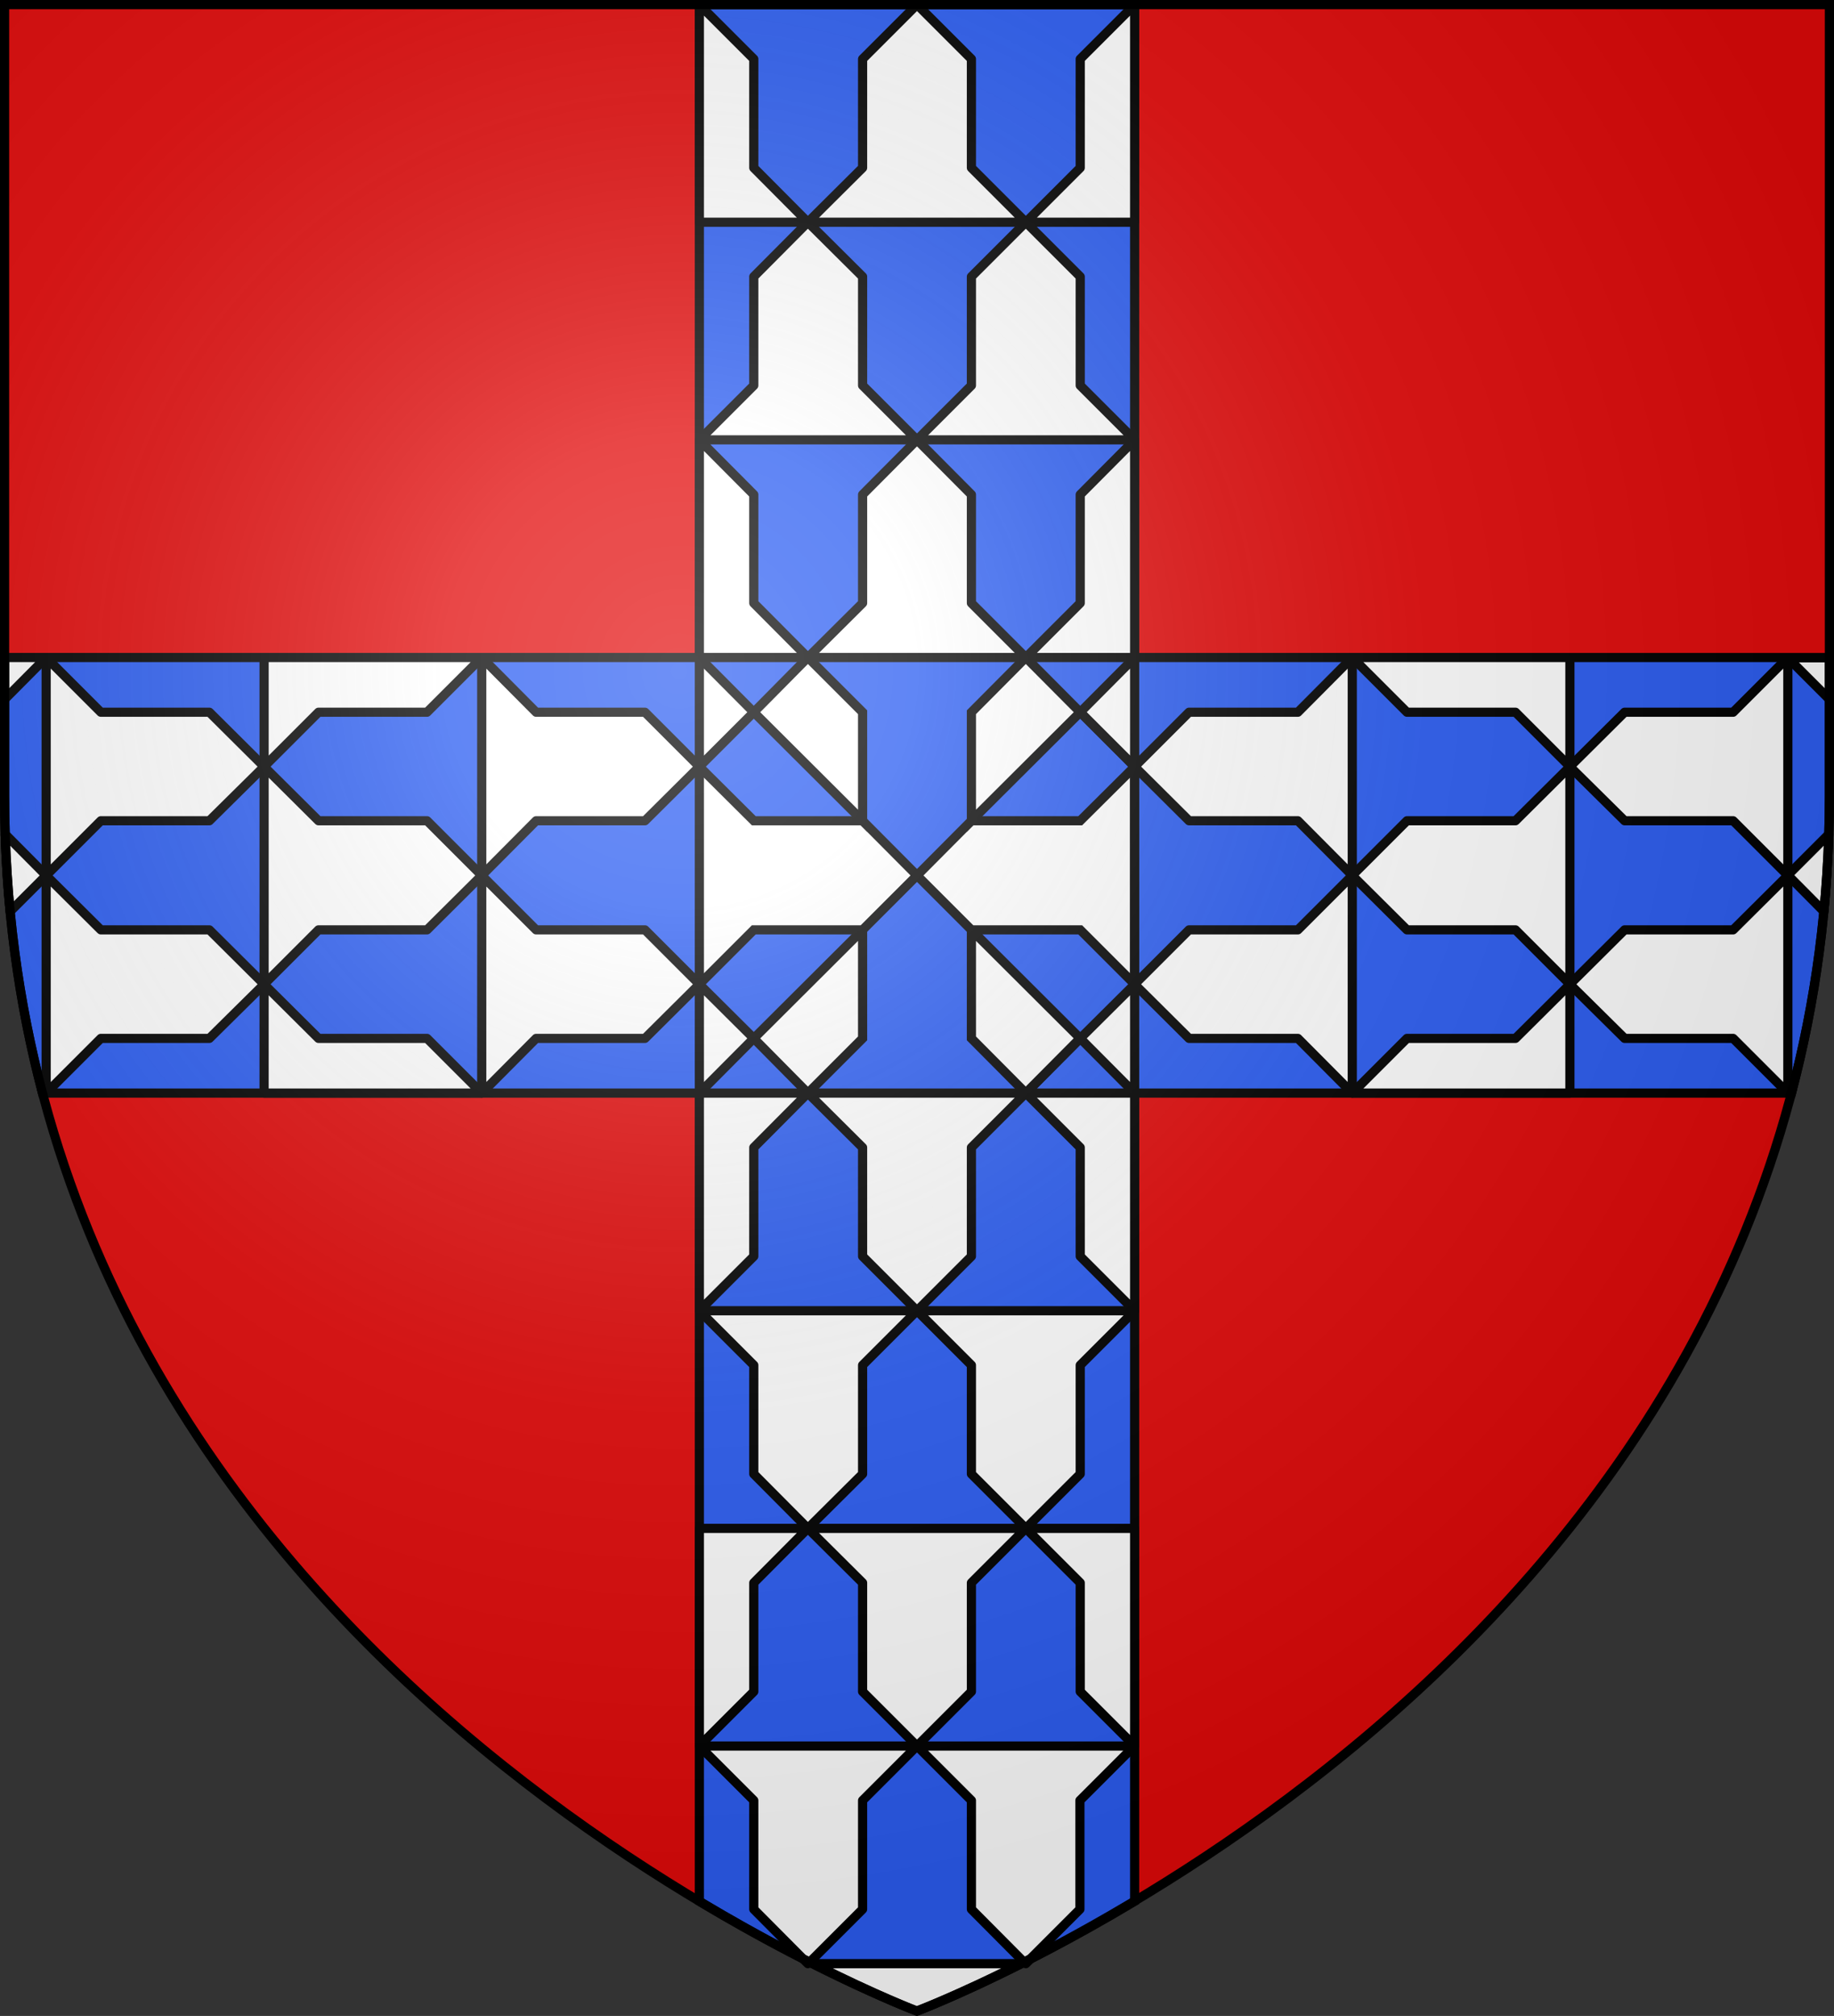 <?xml version="1.0" encoding="utf-8"?>
<!-- Generator: Adobe Illustrator 19.2.0, SVG Export Plug-In . SVG Version: 6.00 Build 0)  -->
<svg version="1.1"
	 id="svg2" xmlns:cc="http://creativecommons.org/ns#" xmlns:dc="http://purl.org/dc/elements/1.1/" xmlns:rdf="http://www.w3.org/1999/02/22-rdf-syntax-ns#" xmlns:svg="http://www.w3.org/2000/svg"
	 xmlns="http://www.w3.org/2000/svg" xmlns:xlink="http://www.w3.org/1999/xlink" x="0px" y="0px" viewBox="0 0 600 659.5"
	 style="enable-background:new 0 0 600 659.5;" xml:space="preserve">
<rect x="0" y="0" width="600" height="659.5" fill="#333333" stroke="none"/>
<style type="text/css">
	.st0{fill:#E20909;}
	.st1{fill:#2B5DF2;stroke:#000000;stroke-width:3;stroke-miterlimit:10;}
	.st2{fill:#FFFFFF;stroke:#000000;stroke-width:3;stroke-linejoin:round;stroke-miterlimit:10;}
	.st3{fill:#FFFFFF;stroke:#000000;stroke-width:3;stroke-miterlimit:10;}
	.st4{fill:url(#path2875_1_);stroke:#000000;stroke-width:3;stroke-miterlimit:10;}
</style>
<desc  id="desc4">SVG coat of arms</desc>
<g id="g9370" transform="matrix(0.607,0,0,0.694,-525.206,251.961)">
</g>
<g id="g2137" transform="translate(-1456.132,-460.604)">
</g>
<g>
	<g>
		<g id="g5157_2_">
			<path id="path5159_2_" class="st0" d="M300,1.5H1.5v258.6C1.5,545.6,300,657.9,300,657.9s298.5-112.3,298.5-397.8
				c0-217.6,0-253.7,0-258.6L300,1.5L300,1.5z"/>
		</g>
	</g>
	<path class="st1" d="M598.5,215.1H371.2V1.5H300h-71.2v213.6H1.5v45c0,35.1,4.5,67.5,12.4,97.5h214.9V622
		c41.1,24.6,71.2,35.9,71.2,35.9s30.1-11.3,71.2-35.9V357.6h214.9c7.9-30,12.4-62.4,12.4-97.5C598.5,244.2,598.5,229.2,598.5,215.1z
		"/>
	<g>
		<path class="st2" d="M598.5,228.8c0-4.6,0-9.2,0-13.6h-13.6L598.5,228.8z"/>
		<path class="st2" d="M596.7,298.2c0.8-8.3,1.3-16.7,1.6-25.3l-13.4,13.4L596.7,298.2z"/>
		<path class="st2" d="M584.9,357.6h1.2c0.1-0.6,0.3-1.1,0.4-1.7L584.9,357.6z"/>
		<polygon class="st2" points="15.1,215.1 1.5,215.1 1.5,228.8 		"/>
		<path class="st2" d="M3.3,298.2l11.8-11.8L1.7,272.9C2,281.5,2.5,289.9,3.3,298.2z"/>
		<polygon class="st2" points="33,268.5 68.5,268.5 86.4,250.8 68.5,233 33,233 15.1,215.1 15.1,286.4 		"/>
		<path class="st2" d="M13.5,355.9c0.1,0.6,0.3,1.1,0.4,1.7h1.2L13.5,355.9z"/>
		<polygon class="st2" points="104.2,233 139.7,233 157.6,215.1 86.4,215.1 86.4,250.8 		"/>
		<polygon class="st2" points="175.4,268.5 211,268.5 228.8,250.8 211,233 175.4,233 157.6,215.1 157.6,286.4 		"/>
		<polygon class="st2" points="68.5,339.7 86.4,322 68.5,304.2 33,304.2 15.1,286.4 15.1,357.6 33,339.7 		"/>
		<polygon class="st2" points="104.2,268.5 86.4,250.8 86.4,322 104.2,304.2 139.7,304.2 157.6,286.4 139.7,268.5 		"/>
		<polygon class="st2" points="211,339.7 228.8,322 211,304.2 175.4,304.2 157.6,286.4 157.6,357.6 175.4,339.7 		"/>
		<polygon class="st2" points="104.2,339.7 86.4,322 86.4,357.6 157.6,357.6 139.7,339.7 		"/>
		<polygon class="st2" points="389,233 371.2,250.8 371.2,250.8 371.2,250.8 389,268.5 424.6,268.5 442.4,286.4 442.4,215.1 
			424.6,233 		"/>
		<polygon class="st2" points="495.8,233 513.6,250.8 513.6,215.1 442.4,215.1 460.3,233 		"/>
		<polygon class="st2" points="531.5,233 513.6,250.8 531.5,268.5 567,268.5 584.9,286.4 584.9,215.1 567,233 		"/>
		<polygon class="st2" points="495.8,268.5 460.3,268.5 442.4,286.4 460.3,304.2 495.8,304.2 513.6,322 513.6,250.8 		"/>
		<polygon class="st2" points="424.6,304.2 389,304.2 371.2,322 371.2,322 371.2,322 389,339.7 424.6,339.7 442.4,357.6 
			442.4,286.4 		"/>
		<polygon class="st2" points="567,304.2 531.5,304.2 513.6,322 531.5,339.7 567,339.7 584.9,357.6 584.9,286.4 		"/>
		<polygon class="st2" points="495.8,339.7 460.3,339.7 442.4,357.6 513.6,357.6 513.6,322 		"/>
		<polygon class="st2" points="246.6,197.3 246.6,161.8 228.8,143.9 228.8,215.1 264.3,215.1 		"/>
		<polygon class="st2" points="317.8,197.3 317.8,161.8 300,143.9 282.2,161.8 282.2,197.3 264.3,215.1 335.6,215.1 		"/>
		<polygon class="st2" points="317.8,126.1 300,143.9 371.2,143.9 353.4,126.1 353.4,90.5 335.6,72.7 317.8,90.5 		"/>
		<polygon class="st2" points="353.4,54.9 335.6,72.7 371.2,72.7 371.2,1.5 353.4,19.3 		"/>
		<polygon class="st2" points="353.4,197.3 335.6,215.1 371.2,215.1 371.2,143.9 353.4,161.8 		"/>
		<polygon class="st2" points="264.3,72.7 246.6,54.9 246.6,19.3 228.8,1.5 228.8,72.7 		"/>
		<polygon class="st2" points="317.8,54.9 317.8,19.3 300,1.5 282.2,19.3 282.2,54.9 264.3,72.7 335.6,72.7 		"/>
		<polygon class="st2" points="282.2,126.1 282.2,90.5 264.3,72.7 246.6,90.5 246.6,126.1 228.8,143.9 300,143.9 		"/>
		<path class="st2" d="M262.7,640.8l1.6,1.6l0.5-0.5C264.2,641.5,263.4,641.2,262.7,640.8z"/>
		<path class="st2" d="M282.2,624.6V589l17.8-17.8h-71.2l17.8,17.8v35.6l16.1,16.2c0.7,0.4,1.5,0.7,2.2,1.1L282.2,624.6z"/>
		<path class="st2" d="M300,657.9c0,0,13.2-5,34.1-15.5h-68.1C286.8,652.9,300,657.9,300,657.9z"/>
		<polygon class="st2" points="246.6,517.8 264.3,500 228.8,500 228.8,571.2 246.6,553.4 		"/>
		<polygon class="st2" points="246.6,482.2 264.3,500 282.2,482.2 282.2,446.6 300,428.8 228.8,428.8 246.6,446.6 		"/>
		<polygon class="st2" points="282.2,517.8 282.2,553.4 300,571.2 317.8,553.4 317.8,517.8 335.6,500 264.3,500 		"/>
		<polygon class="st2" points="246.6,375.4 264.3,357.6 228.8,357.6 228.8,428.8 246.6,411 		"/>
		<polygon class="st2" points="264.3,357.6 264.3,357.6 282.2,375.4 282.2,411 300,428.8 317.8,411 317.8,375.4 335.6,357.6 
			300,357.6 		"/>
		<path class="st2" d="M335.6,642.4l1.5-1.5c-0.7,0.4-1.4,0.7-2,1L335.6,642.4z"/>
		<path class="st2" d="M317.8,589v35.6l17.2,17.3c0.7-0.3,1.4-0.7,2-1l16.3-16.3V589l17.8-17.8H300L317.8,589z"/>
		<polygon class="st2" points="317.8,446.6 317.8,482.2 335.6,500 353.4,482.2 353.4,446.6 371.2,428.8 300,428.8 		"/>
		<polygon class="st2" points="353.4,517.8 353.4,553.4 371.2,571.2 371.2,500 335.6,500 		"/>
		<polygon class="st2" points="335.6,357.6 353.4,375.4 353.4,411 371.2,428.8 371.2,357.6 335.6,357.6 		"/>
		<polygon class="st3" points="228.8,322 228.8,357.6 246.6,339.7 		"/>
		<polygon class="st3" points="264.3,357.6 282.2,339.7 282.2,304.2 246.6,339.7 		"/>
		<polygon class="st3" points="353.4,339.7 353.4,339.7 371.2,357.6 371.2,322 		"/>
		<polygon class="st3" points="317.8,339.7 335.6,357.6 353.4,339.7 353.4,339.7 317.8,304.2 		"/>
		<polygon class="st2" points="335.6,357.6 335.6,357.6 353.4,339.7 353.4,339.7 		"/>
		<circle class="st2" cx="353.4" cy="339.7" r="0"/>
		<polygon class="st3" points="246.6,268.5 228.8,250.8 228.8,286.4 228.8,322 246.6,304.2 282.2,304.2 300,286.4 282.2,268.5 		"/>
		<polygon class="st3" points="282.2,233 264.3,215.1 246.6,233 282.2,268.5 		"/>
		<polygon class="st2" points="246.6,233 228.8,215.1 228.8,250.8 		"/>
		<polygon class="st3" points="317.8,268.5 300,286.4 317.8,304.2 353.4,304.2 371.2,322 371.2,250.8 353.4,268.5 		"/>
		<polygon class="st2" points="371.2,250.8 371.2,250.8 371.2,250.8 371.2,322 371.2,322 371.2,322 371.2,286.4 		"/>
		<polygon class="st2" points="371.2,250.8 371.2,250.8 371.2,250.8 		"/>
		<polygon class="st2" points="371.2,322 371.2,322 371.2,322 		"/>
		<polygon class="st3" points="353.4,233 335.6,215.1 317.8,233 317.8,268.5 353.4,233 		"/>
		<polygon class="st2" points="353.4,233 371.2,250.8 371.2,215.1 353.4,233 		"/>
		<circle class="st2" cx="353.4" cy="233" r="0"/>
		<polygon class="st2" points="371.2,250.8 371.2,250.8 353.4,233 353.4,233 		"/>
	</g>
</g>
<radialGradient id="path2875_1_" cx="-542.819" cy="1022.824" r="299.822" gradientTransform="matrix(1.353 0 0 -1.349 956.636 1599.322)" gradientUnits="userSpaceOnUse">
	<stop  offset="0" style="stop-color:#FFFFFF;stop-opacity:0.314"/>
	<stop  offset="0.19" style="stop-color:#FFFFFF;stop-opacity:0.251"/>
	<stop  offset="0.6" style="stop-color:#6B6B6B;stop-opacity:0.126"/>
	<stop  offset="1" style="stop-color:#000000;stop-opacity:0.126"/>
</radialGradient>
<path id="path2875_3_" class="st4" d="M299.9,657.9c0,0,298.6-112.3,298.6-397.8V1.5H1.5v258.6C1.5,545.6,299.9,657.9,299.9,657.9z"
	/>
</svg>
